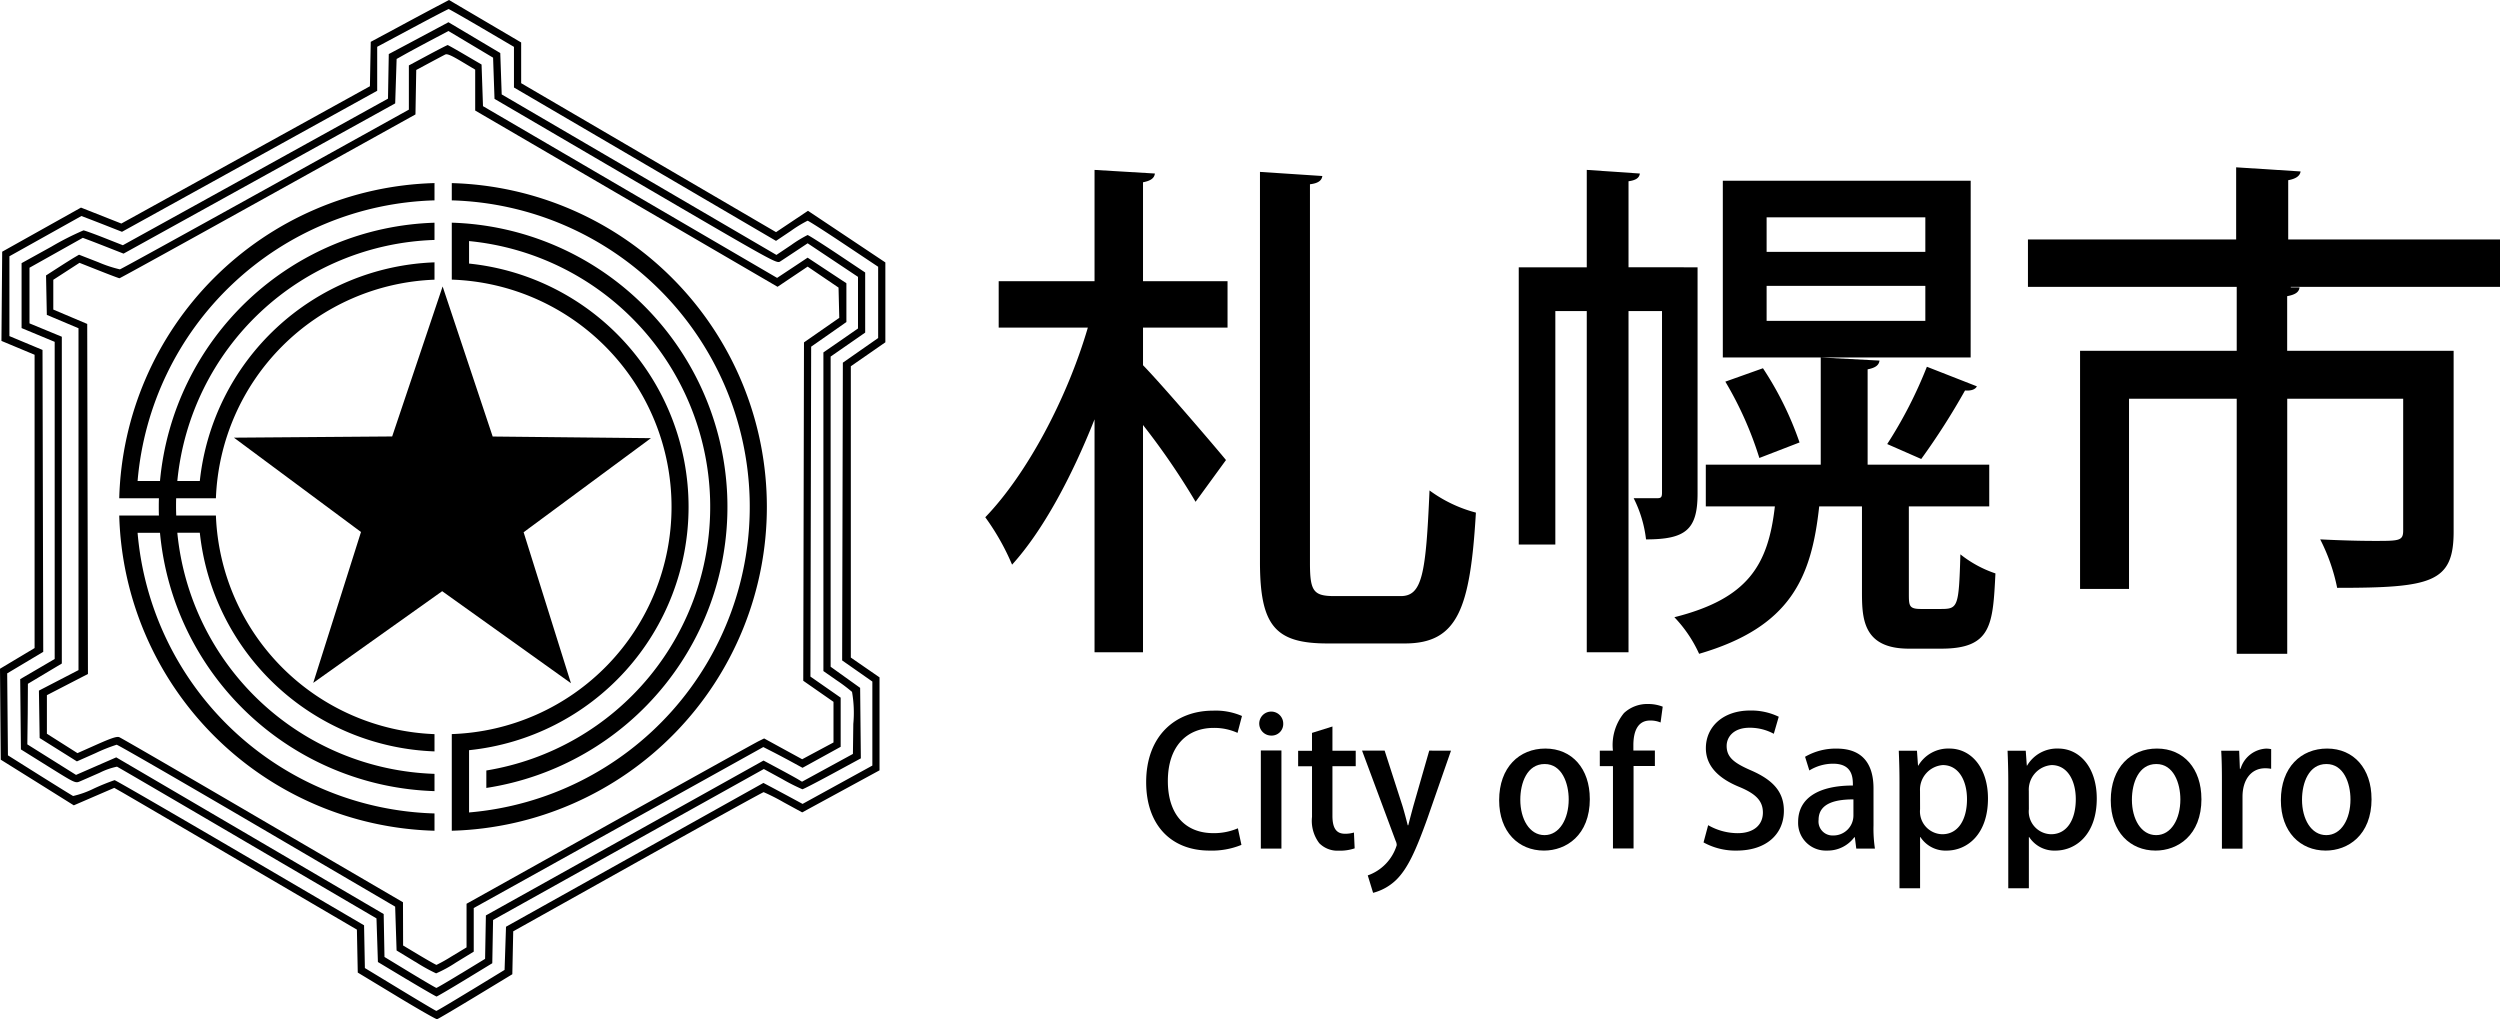 <svg xmlns="http://www.w3.org/2000/svg" xmlns:xlink="http://www.w3.org/1999/xlink" width="206.338" height="84.122" viewBox="0 0 206.338 84.122">
  <defs>
    <clipPath id="clip-path">
      <rect id="長方形_5581" data-name="長方形 5581" width="206.338" height="84.122" fill="none"/>
    </clipPath>
  </defs>
  <g id="グループ_7362" data-name="グループ 7362" clip-path="url(#clip-path)">
    <path id="パス_10792" data-name="パス 10792" d="M32.736,82.211l-3.208-1.94L29.492,78.5l-.035-1.773-9.335-5.465c-5.134-3.006-9.641-5.639-10.013-5.851l-.678-.385-1.67.721-1.67.722L3.077,64.582.063,62.7.031,58.946,0,55.195l1.428-.854,1.427-.853V29.28l-1.368-.572L.119,28.137.15,24.455l.031-3.681,3.251-1.82,3.252-1.82,1.666.658,1.666.658,10.257-5.666L30.532,7.118l.033-1.832L30.6,3.453l2.2-1.181C34,1.622,35.458.845,36.026.545L37.058,0l2.978,1.753,2.978,1.753,0,1.68,0,1.68,10.516,6.147L64.051,19.16l1.318-.88,1.318-.881,3.193,2.13,3.193,2.131v6.592l-1.425.989-1.425.988,0,12.021,0,12.021,1.184.818,1.185.818v7.672l-3.191,1.736-3.191,1.736-1.532-.835a16.861,16.861,0,0,0-1.65-.836c-.065,0-4.744,2.584-10.4,5.743L42.359,76.867l-.037,1.771-.037,1.771-3.039,1.842c-1.671,1.013-3.1,1.855-3.171,1.871s-1.575-.843-3.34-1.91m6.134-.467,2.777-1.694.059-1.781.059-1.781,10.622-5.934L63.009,64.62l.666.352c.366.194,1.093.583,1.616.865l.95.514,2.881-1.583L72,63.186V56.252l-1.246-.872-1.247-.872.029-12.287.029-12.287,1.456-1.017L72.478,27.9V22.017l-2.85-1.9c-1.567-1.046-2.906-1.9-2.974-1.9a10.42,10.42,0,0,0-1.365.832l-1.24.832L53.234,13.549,42.42,7.222V3.868l-2.656-1.56C38.3,1.45,37.072.748,37.029.748s-1.388.7-2.988,1.557L31.132,3.862v3.63L20.6,13.312l-10.532,5.82-1.2-.472c-.66-.26-1.415-.552-1.676-.651l-.475-.179-2.97,1.66-2.97,1.66V27.74l1.366.571,1.366.571.03,12.458L3.569,53.8l-1.488.889-1.488.888.031,3.383.031,3.383,2.614,1.644c1.438.9,2.682,1.675,2.766,1.711a7.773,7.773,0,0,0,1.723-.62,18.113,18.113,0,0,1,1.7-.688c.074,0,4.737,2.7,10.362,5.99l10.228,5.99.034,1.764.034,1.764,2.911,1.767c1.6.972,2.944,1.769,2.986,1.771s1.324-.76,2.851-1.692m-5.3-.918L31.191,79.4l-.059-1.8-.059-1.8L20.439,69.572c-5.849-3.428-10.7-6.261-10.783-6.295a5.661,5.661,0,0,0-1.425.5c-.7.309-1.444.634-1.647.72-.363.155-.408.134-2.614-1.244l-2.244-1.4-.029-2.9-.029-2.9,1.423-.831,1.422-.832,0-13.088,0-13.088-1.366-.568-1.366-.568,0-2.679,0-2.68,2.46-1.36A23.672,23.672,0,0,1,6.89,19.014c.1.009.872.289,1.716.621l1.533.605,5.477-3.025c3.012-1.664,7.936-4.386,10.942-6.05l5.465-3.024L32.055,6.3l.033-1.838L33.6,3.659l2.463-1.315.95-.509,2.138,1.272L41.29,4.378l.059,1.707.059,1.707,11.337,6.624,11.338,6.624,1.223-.82a10.174,10.174,0,0,1,1.347-.821c.069,0,1.167.7,2.44,1.546l2.315,1.546V27.45l-1.426.99-1.426.989v25.6l1.218.872,1.218.872.029,2.908.029,2.909L68.7,63.865c-1.293.7-2.407,1.277-2.476,1.277a16.146,16.146,0,0,1-1.652-.835l-1.529-.835-5.114,2.85c-2.813,1.567-7.841,4.371-11.173,6.23l-6.06,3.38-.033,1.785L40.631,79.5l-2.258,1.375c-1.241.756-2.3,1.374-2.343,1.374s-1.155-.641-2.462-1.424m4.5-.486,1.969-1.2.033-1.792.033-1.793L51.56,69.165l11.458-6.393,1.254.672c.69.369,1.405.763,1.589.874l.334.2,2.1-1.146,2.1-1.146.033-2.478a9.926,9.926,0,0,0-.106-2.644,13.548,13.548,0,0,0-1.25-.942l-1.112-.775v-26.3L69.39,28.1l1.425-.989v-4.26l-2.078-1.385-2.078-1.385-.981.651c-.539.358-1.115.739-1.28.846-.3.192-.4.132-11.94-6.61L40.815,8.16l-.059-1.7-.059-1.7-1.842-1.1-1.842-1.1-1.439.761c-.792.419-1.754.938-2.139,1.153l-.7.393-.059,1.833-.059,1.833-11.21,6.2-11.21,6.2-1.206-.474c-.664-.261-1.42-.555-1.682-.652l-.475-.178-2.2,1.234-2.2,1.234v4.592l1.334.551,1.334.552,0,13.485,0,13.486-1.4.837-1.4.837L2.288,58.93l-.032,2.507,2.01,1.26,2.01,1.26,1.658-.724,1.659-.724,11.037,6.466,11.037,6.466.033,1.771.033,1.771,2.1,1.277c1.157.7,2.14,1.277,2.184,1.277s.966-.539,2.048-1.2m-3.788-.95-1.545-.939-.059-1.809-.059-1.809L21.211,68.15c-6.273-3.675-11.486-6.683-11.584-6.684a13.918,13.918,0,0,0-1.729.688l-1.551.688-1.538-.964-1.537-.964-.03-1.955L3.212,57l1.633-.846,1.634-.846V27.091L5.172,26.54l-1.307-.551-.033-1.628L3.8,22.733l.983-.634c.541-.348,1.153-.733,1.361-.855l.378-.222,1.605.625a10.4,10.4,0,0,0,1.77.585c.091-.022,5.494-3,12.008-6.612L33.746,9.049V5.4l1.568-.841c.862-.463,1.6-.84,1.634-.839s.681.364,1.432.806l1.366.8.059,1.718.059,1.718L52,15.851l12.138,7.085L65.4,22.1l1.257-.834,1.6,1.056,1.6,1.056,0,1.6,0,1.6L68.4,27.6l-1.451,1.013-.03,13.614-.03,13.615,1.248.869,1.248.87v4.057l-1.574.867-1.574.866-.891-.486c-.491-.267-1.22-.653-1.621-.857L63,61.658,58.2,64.327c-2.637,1.467-8.013,4.457-11.948,6.643L39.1,74.944l0,1.8,0,1.8-1.47.9a10.621,10.621,0,0,1-1.634.893,14.389,14.389,0,0,1-1.707-.95m3.024-.474,1.194-.721v-1.8l0-1.8L50.33,67.993c6.506-3.627,12.034-6.7,12.283-6.82l.455-.225,1.57.859,1.57.858.67-.36,1.293-.692.622-.333V57.926l-1.248-.869-1.248-.87.03-13.964.03-13.964,1.456-1.014,1.457-1.014-.031-1.248-.03-1.248-1.275-.865-1.276-.865-1.241.832-1.241.833L51.7,16.4,39.22,9.123l0-1.687,0-1.688-1.132-.676c-.857-.511-1.184-.65-1.344-.57-.116.058-.7.368-1.3.689l-1.089.584-.033,1.835-.032,1.835L22.114,16.206c-6.691,3.718-12.2,6.759-12.252,6.759s-.809-.286-1.693-.636l-1.608-.636-1.081.7-1.081.7v2.458l1.4.593,1.4.593.03,14.446.03,14.445-1.694.874-1.694.875v3.184l1.262.8,1.261.8,1.59-.707c1.212-.539,1.653-.684,1.857-.611.147.053,5.478,3.144,11.846,6.869L33.26,74.468l.005,1.785.005,1.784,1.337.8c.735.439,1.374.8,1.42.8a13.307,13.307,0,0,0,1.277-.72"/>
    <path id="パス_10793" data-name="パス 10793" d="M60.329,72.561,49.7,64.965,39.058,72.533,43,60.08,32.512,52.294l13.061-.1,4.164-12.38L53.868,52.2l13.061.135L56.422,60.1Z" transform="translate(-13.205 -16.171)"/>
    <path id="パス_10794" data-name="パス 10794" d="M42.592,25.446A26.757,26.757,0,0,0,16.571,51.458h3.275c-.007.222-.011.447-.011.67,0,.252,0,.505.011.756H16.571A26.765,26.765,0,0,0,42.592,78.9V77.473A25.31,25.31,0,0,1,18.086,54.309h1.849A23.491,23.491,0,0,0,42.592,75.631V74.205a22.043,22.043,0,0,1-21.227-19.9h1.856A20.216,20.216,0,0,0,42.592,72.352V70.927A18.769,18.769,0,0,1,24.55,52.884H21.275c-.008-.249-.015-.5-.015-.752,0-.225,0-.45.011-.673H24.55a18.757,18.757,0,0,1,18.042-18.04V31.988A20.218,20.218,0,0,0,23.221,50.034H21.365A22.042,22.042,0,0,1,42.592,30.139V28.717A23.485,23.485,0,0,0,19.935,50.034H18.086A25.306,25.306,0,0,1,42.592,26.872Zm1.426,0v1.426a25.31,25.31,0,0,1,1.426,50.519V72.252a20.188,20.188,0,0,0,0-40.163V30.232a22.045,22.045,0,0,1,1.426,43.695v1.441a23.469,23.469,0,0,0-2.852-46.654v4.7a18.765,18.765,0,0,1,0,37.509V78.9a26.736,26.736,0,0,0,0-53.452" transform="translate(-6.73 -10.335)"/>
    <path id="パス_10795" data-name="パス 10795" d="M150.937,23.911c-.043.382-.34.6-.979.723V32.8h6.976v3.828h-6.976v3.105c1.574,1.616,5.87,6.635,6.848,7.826l-2.51,3.446a58.909,58.909,0,0,0-4.339-6.338V63.425h-4V44.2c-1.872,4.721-4.254,9.187-6.806,11.995a19.681,19.681,0,0,0-2.212-3.913c3.446-3.573,6.763-9.825,8.465-15.653h-7.358V32.8h7.911V23.613Zm12.8,32.156c0,2.339.3,2.722,2.042,2.722h5.444c1.786,0,2.084-1.829,2.382-8.719a11.326,11.326,0,0,0,3.828,1.828c-.468,7.912-1.489,10.8-5.87,10.8h-6.38c-4.3,0-5.572-1.446-5.572-6.721v-32.2l5.147.34c-.043.341-.3.6-1.021.681Z" transform="translate(-55.619 -9.59)"/>
    <path id="パス_10796" data-name="パス 10796" d="M225.839,31.652V50.324c0,2.978-.978,3.785-4.253,3.785a10.107,10.107,0,0,0-1.021-3.4h1.957c.3,0,.382-.085.382-.468V35.266H220.14V63.424h-3.446V35.266H214.1V54.535h-3.02V31.652h5.614v-8.04l4.381.3c-.042.34-.3.553-.935.638v7.1Zm17.439,26.881c0,1.064,0,1.319,1.021,1.319h1.488c1.532,0,1.616,0,1.744-4.509a9.5,9.5,0,0,0,2.893,1.574c-.213,4.21-.3,6.21-4.466,6.21h-2.68c-3.87,0-3.87-2.595-3.87-4.807V51.387h-3.53c-.638,5.87-2.339,9.954-9.911,12.165a10.8,10.8,0,0,0-2.042-3.02c6.083-1.532,7.741-4.3,8.294-9.145h-5.7V47.942h9.486V39.095l4.849.255c-.043.383-.34.6-.979.723v7.869h10.038v3.445h-6.636Zm5.1-19.438H227.923V24.506h20.459Zm-17.44,8.294a29.348,29.348,0,0,0-2.807-6.3l3.105-1.106a27.1,27.1,0,0,1,3.02,6.125Zm13.7-19.864h-13.1v2.85h13.1Zm0,5.657h-13.1v2.892h13.1Zm4.254,8.294c-.128.255-.468.383-.978.34a57.743,57.743,0,0,1-3.615,5.657l-2.808-1.233a36.116,36.116,0,0,0,3.275-6.38Z" transform="translate(-85.73 -9.59)"/>
    <path id="パス_10797" data-name="パス 10797" d="M320.811,29.21v3.913H303.543v.043h.723c-.043.383-.34.6-1.021.723V38.4h13.739V53.326c0,4.211-1.829,4.636-9.613,4.636a15.434,15.434,0,0,0-1.4-4c1.659.085,3.276.127,4.466.127,2.042,0,2.383,0,2.383-.85V42.353h-9.57V63.407h-4.169V42.353h-8.889v15.7h-4.041V38.4h12.93V33.122H281.85V29.21h17.184V23.255l5.317.34c-.042.341-.34.6-1.02.723V29.21Z" transform="translate(-114.473 -9.445)"/>
    <path id="パス_10798" data-name="パス 10798" d="M167.161,109.85a6.447,6.447,0,0,1-2.64.47c-3.125,0-5.223-2.069-5.223-5.649,0-3.814,2.406-5.9,5.516-5.9a5.443,5.443,0,0,1,2.391.44l-.366,1.394a4.628,4.628,0,0,0-1.966-.41c-2.171,0-3.785,1.467-3.785,4.386,0,2.758,1.438,4.3,3.756,4.3a5.009,5.009,0,0,0,2.024-.4Z" transform="translate(-64.699 -40.117)"/>
    <path id="パス_10799" data-name="パス 10799" d="M175.992,100.878a.99.99,0,1,1,1-.982.955.955,0,0,1-1,.982m.851,9.331h-1.7v-8.1h1.7Z" transform="translate(-71.08 -40.167)"/>
    <path id="パス_10800" data-name="パス 10800" d="M181.564,101.5l1.687-.528v2h1.922v1.276h-1.922v4.093c0,1,.308,1.482,1.027,1.482a2.474,2.474,0,0,0,.748-.1l.059,1.306a3.747,3.747,0,0,1-1.32.191,2.1,2.1,0,0,1-1.6-.616,3.051,3.051,0,0,1-.6-2.171v-4.181H180.42v-1.276h1.144Z" transform="translate(-73.278 -41.01)"/>
    <path id="パス_10801" data-name="パス 10801" d="M196.648,104.333l-1.951,5.6c-.954,2.655-1.628,4.152-2.6,5.09a4.286,4.286,0,0,1-1.878,1.042l-.441-1.438a3.825,3.825,0,0,0,2.391-2.494.811.811,0,0,0-.088-.353l-2.773-7.452h1.863l1.467,4.548c.161.528.322,1.144.44,1.613h.044c.118-.469.279-1.071.426-1.613l1.305-4.548Z" transform="translate(-76.89 -42.375)"/>
    <path id="パス_10802" data-name="パス 10802" d="M215.842,108.188c0,3.022-1.966,4.269-3.785,4.269-2.1,0-3.7-1.54-3.7-4.152,0-2.729,1.672-4.269,3.814-4.269,2.215,0,3.668,1.672,3.668,4.152m-3.726-2.875c-1.453,0-2.01,1.555-2.01,2.949,0,1.584.748,2.919,2,2.919,1.232,0,1.995-1.335,1.995-2.948,0-1.336-.558-2.92-1.98-2.92" transform="translate(-84.625 -42.254)"/>
    <path id="パス_10803" data-name="パス 10803" d="M223.429,101.7a4.158,4.158,0,0,1,.91-3.1,2.81,2.81,0,0,1,1.966-.749,3.3,3.3,0,0,1,1.232.22l-.176,1.306a2.153,2.153,0,0,0-.866-.162c-1.056,0-1.379.954-1.379,2.039v.44h1.775v1.276h-1.76v6.807h-1.7V102.98h-1.086V101.7Z" transform="translate(-90.305 -39.746)"/>
    <path id="パス_10804" data-name="パス 10804" d="M242.565,100.671a4.146,4.146,0,0,0-2-.5c-1.335,0-1.892.778-1.892,1.5,0,.954.631,1.423,2.054,2.039,1.8.792,2.67,1.775,2.67,3.315,0,1.878-1.394,3.286-3.917,3.286a5.458,5.458,0,0,1-2.714-.675l.381-1.423a4.908,4.908,0,0,0,2.435.66c1.335,0,2.083-.69,2.083-1.7,0-.954-.572-1.54-1.907-2.1-1.673-.675-2.8-1.688-2.8-3.213,0-1.775,1.423-3.11,3.653-3.11a5.225,5.225,0,0,1,2.362.513Z" transform="translate(-96.164 -40.107)"/>
    <path id="パス_10805" data-name="パス 10805" d="M256.133,110.374a10.982,10.982,0,0,0,.117,1.922h-1.54l-.118-.939h-.044a2.737,2.737,0,0,1-2.26,1.1,2.283,2.283,0,0,1-2.377-2.362c0-2.01,1.746-3.007,4.519-3.007,0-.6,0-1.8-1.628-1.8a3.721,3.721,0,0,0-1.966.558l-.352-1.13a5.04,5.04,0,0,1,2.611-.675c2.377,0,3.037,1.57,3.037,3.286Zm-1.658-2.141c-1.335,0-2.875.249-2.875,1.687a1.154,1.154,0,0,0,1.188,1.291,1.65,1.65,0,0,0,1.687-1.643Z" transform="translate(-101.502 -42.255)"/>
    <path id="パス_10806" data-name="パス 10806" d="M265.508,105.445a2.864,2.864,0,0,1,2.567-1.409c1.819,0,3.184,1.613,3.184,4.122,0,2.963-1.717,4.3-3.418,4.3a2.465,2.465,0,0,1-2.157-1.115h-.029v4.225h-1.7v-8.743c0-1.056-.029-1.893-.058-2.611h1.5l.088,1.232Zm.147,3.594a1.878,1.878,0,0,0,1.834,2.068c1.32,0,2.039-1.217,2.039-2.89,0-1.54-.689-2.817-2-2.817a2.036,2.036,0,0,0-1.878,2.141Z" transform="translate(-107.181 -42.254)"/>
    <path id="パス_10807" data-name="パス 10807" d="M280.628,105.445a2.864,2.864,0,0,1,2.567-1.409c1.819,0,3.184,1.613,3.184,4.122,0,2.963-1.717,4.3-3.418,4.3a2.465,2.465,0,0,1-2.157-1.115h-.029v4.225h-1.7v-8.743c0-1.056-.029-1.893-.058-2.611h1.5l.088,1.232Zm.147,3.594a1.878,1.878,0,0,0,1.834,2.068c1.32,0,2.039-1.217,2.039-2.89,0-1.54-.689-2.817-2-2.817a2.036,2.036,0,0,0-1.878,2.141Z" transform="translate(-113.322 -42.254)"/>
    <path id="パス_10808" data-name="パス 10808" d="M300.848,108.188c0,3.022-1.966,4.269-3.785,4.269-2.1,0-3.7-1.54-3.7-4.152,0-2.729,1.672-4.269,3.814-4.269,2.215,0,3.667,1.672,3.667,4.152m-3.726-2.875c-1.453,0-2.01,1.555-2.01,2.949,0,1.584.748,2.919,2,2.919s2-1.335,2-2.948c0-1.336-.558-2.92-1.98-2.92" transform="translate(-119.151 -42.254)"/>
    <path id="パス_10809" data-name="パス 10809" d="M312.831,105.708a2.541,2.541,0,0,0-.5-.044c-1.144,0-1.863.939-1.863,2.347V112.3h-1.7v-5.618c0-.939-.014-1.717-.058-2.465h1.482l.058,1.482h.059a2.324,2.324,0,0,1,2.1-1.658,1.966,1.966,0,0,1,.425.044Z" transform="translate(-125.382 -42.254)"/>
    <path id="パス_10810" data-name="パス 10810" d="M324.49,108.188c0,3.022-1.966,4.269-3.785,4.269-2.1,0-3.7-1.54-3.7-4.152,0-2.729,1.672-4.269,3.814-4.269,2.215,0,3.667,1.672,3.667,4.152m-3.726-2.875c-1.453,0-2.01,1.555-2.01,2.949,0,1.584.748,2.919,2,2.919s2-1.335,2-2.948c0-1.336-.558-2.92-1.98-2.92" transform="translate(-128.753 -42.254)"/>
  </g>
</svg>
